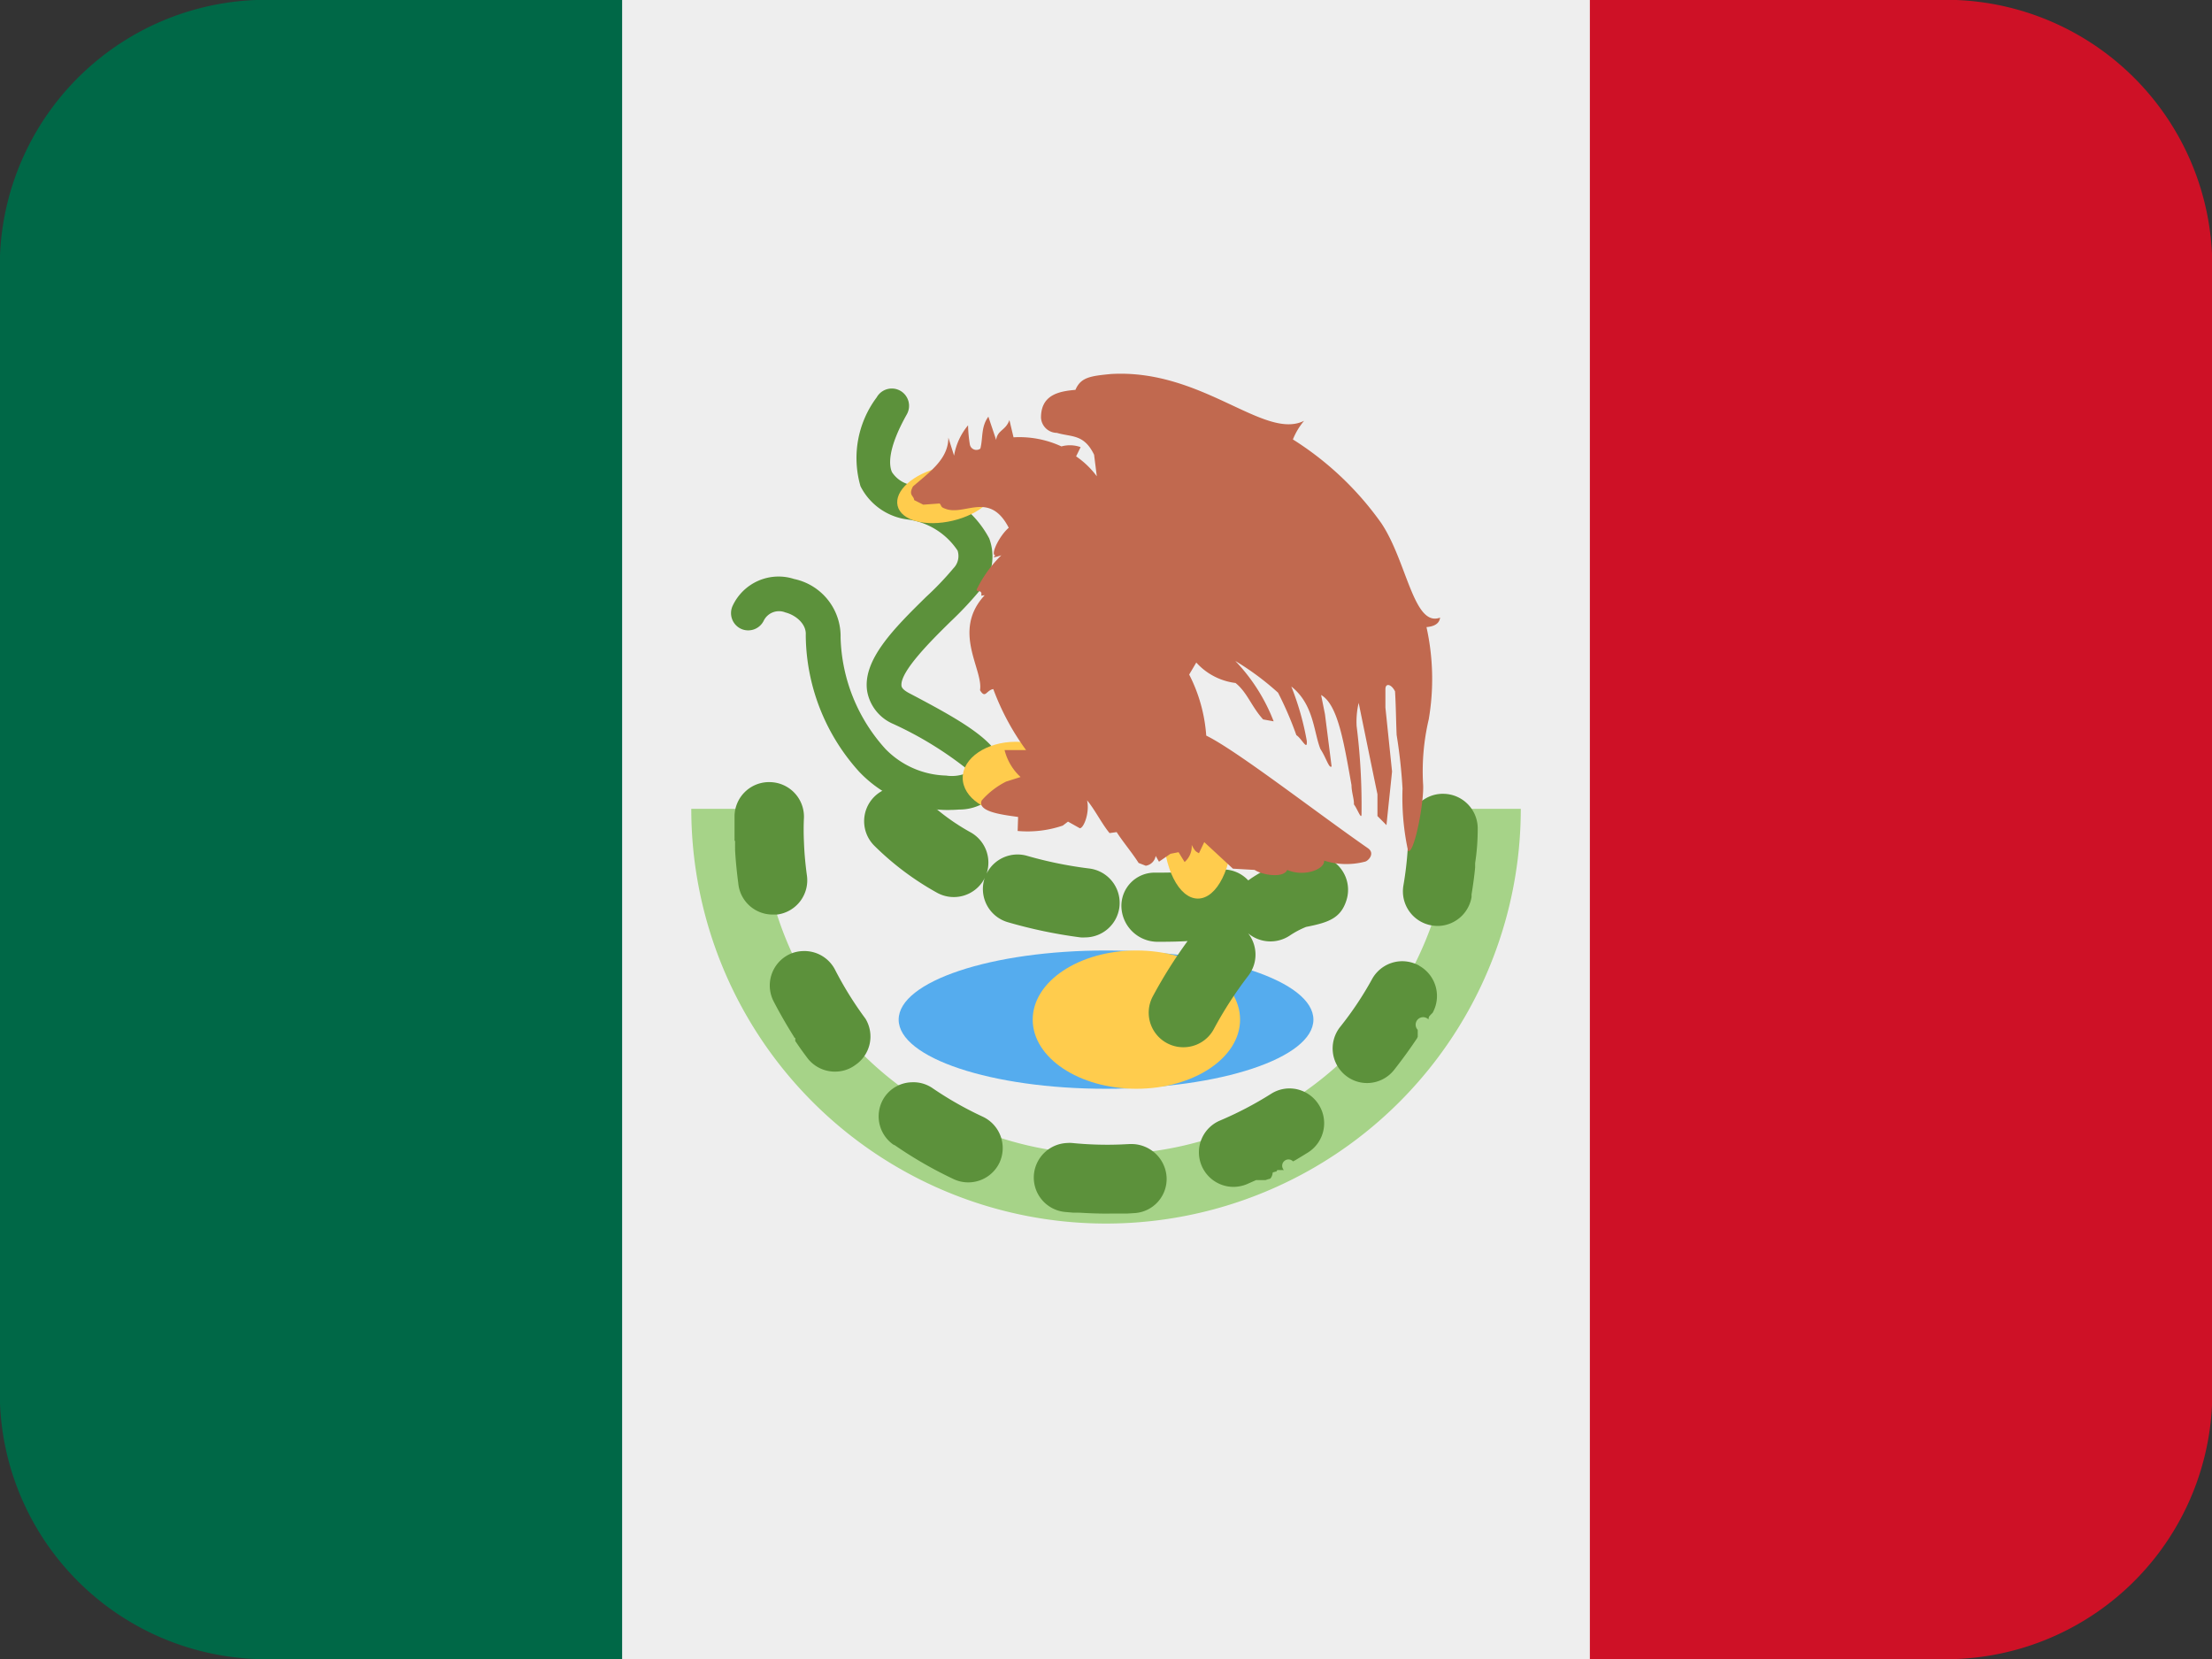 <svg class="flatlang" xmlns="http://www.w3.org/2000/svg" width="33.333" height="25" viewBox="0 0 33.333 25"><rect x="0" y="0" width="33.333" height="25" fill="#333333" stroke="none"/><g transform="translate(0 38.75)"><g transform="translate(0 -38.75)"><path d="M-.833,0A4.016,4.016,0,0,0-5,3.846V21.154A4.016,4.016,0,0,0-.833,25H6.458V0Z" transform="translate(5)" fill="#006847"></path><g transform="translate(21.875)"><path d="M-1.458,0H-8.75V25h7.292a4.016,4.016,0,0,0,4.167-3.846V3.846A4.016,4.016,0,0,0-1.458,0" transform="translate(8.75)" fill="#ce1126"></path></g><path d="M13.75-13.75H28.333v-25H13.75Z" transform="translate(-4.375 38.75)" fill="#eee"></path><g transform="translate(10.417 12.188)"><path d="M-2.292,0A5.208,5.208,0,0,1-7.5,5.208,5.208,5.208,0,0,1-12.708,0H-13.75A6.25,6.25,0,0,0-7.5,6.25,6.25,6.25,0,0,0-1.25,0Z" transform="translate(13.75)" fill="#a6d388"></path></g><g transform="translate(11.601 14.332)"><path d="M-.2-.057A.519.519,0,0,0-.685-.339.51.51,0,0,0-.9-.285a.522.522,0,0,0-.228.7c.095.184.2.365.308.537a0,0,0,0,1,0,0,.022.022,0,0,0,0,.006h0L-.8.973h0A.022.022,0,0,1-.8.98s0,0,0,0A.01.01,0,0,0-.8.987h0l0,.005V1l0,.005V1s0,0,0,0,0,0,0,0l0,0s0,0,0,0,0,0,0,0l0,0,0,.005a0,0,0,0,1,0,0l0,0a.009.009,0,0,0,0,.006v0a.01.01,0,0,0,0,.005,0,0,0,0,0,0,0,.063.063,0,0,0,.007.01,0,0,0,0,0,0,0,.019.019,0,0,0,.005.007h0c.053.08.109.157.168.236a.521.521,0,0,0,.439.208.51.51,0,0,0,.287-.1A.518.518,0,0,0,.258.68,5.308,5.308,0,0,1-.2-.057" transform="translate(1.183 0.339)" fill="#5c913b"></path></g><g transform="translate(11.069 11.786)"><path d="M-.218-.281c-.022-.162-.038-.328-.044-.5-.006-.125-.006-.248,0-.371A.521.521,0,0,0-.77-1.684H-.808a.52.52,0,0,0-.5.506c0,.107,0,.216,0,.324a.059.059,0,0,1,0,.014h0a.013.013,0,0,1,0,.006h0v.013h0V-.8h0A.009.009,0,0,0-1.3-.8s0,0,0,0,0,0,0,.006,0,0,0,.006,0,0,0,0,0,0,0,0h0s0,0,0,.006h0s0,0,0,.005v.007h0v.007h0v.014a.011.011,0,0,1,0,0h0a.01.01,0,0,0,0,0,0,0,0,0,0,0,0v0s0,0,0,0V-.7h0v.009s0,0,0,0v0s0,0,0,0h0v0a.147.147,0,0,1,0,.021.023.023,0,0,0,0,.008h0v0h0v0h0c.009.167.026.333.048.5A.519.519,0,0,0-.713.311l.05,0A.52.52,0,0,0-.218-.281" transform="translate(1.308 1.684)" fill="#5c913b"></path></g><g transform="translate(15.583 17.222)"><path d="M-.29,0H-.3L-.425.006a5.3,5.3,0,0,1-.74-.022.451.451,0,0,0-.075,0,.523.523,0,0,0-.5.469.521.521,0,0,0,.466.57l.13.011h.057a.007.007,0,0,1,.006,0h.013a.068.068,0,0,0,.015,0c.157.01.317.016.478.013a.139.139,0,0,0,.021,0h.064a0,0,0,0,1,.005,0h.022a0,0,0,0,1,0,0h.112c.044,0,.089-.005.132-.007A.515.515,0,0,0,.258.49.531.531,0,0,0-.29,0" transform="translate(1.738 0.018)" fill="#5c913b"></path></g><g transform="translate(13.241 16.305)"><path d="M-.314-.1a5.281,5.281,0,0,1-.754-.428.509.509,0,0,0-.316-.091A.513.513,0,0,0-1.792-.4a.52.52,0,0,0,.134.723h0s0,0,.006,0l.006.006h0l.006,0h0l.006.005h0A6.241,6.241,0,0,0-.752.841.514.514,0,0,0-.512.889a.521.521,0,0,0,.451-.3A.522.522,0,0,0-.314-.1" transform="translate(1.883 0.623)" fill="#5c913b"></path></g><g transform="translate(18.067 16.401)"><path d="M-.268,0A.519.519,0,0,0-.527.083a5.356,5.356,0,0,1-.765.4.519.519,0,0,0-.278.682.522.522,0,0,0,.5.318.544.544,0,0,0,.18-.04l.14-.062h0l.006,0s0,0,0,0,0,0,0,0,0,0,0,0,0,0,0,0,0,0,0,0h.007s0,0,0,0a.006.006,0,0,1,.005,0h0l.005,0h0l.005,0h0s0,0,.005,0,0,0,0,0l.005,0h0s0,0,.006,0l.006,0h0l.005,0h0a.009.009,0,0,0,.006,0s0,0,0,0H-.64s0,0,.006,0,0,0,0,0,0,0,0,0h0s0,0,.006,0l.008,0,.006,0h0l.007,0a0,0,0,0,1,0,0l.014-.006.007,0,.015-.008.008,0,.005,0h0a.064.064,0,0,1,.015-.007h0l.006,0h0A.149.149,0,0,0-.5,1.266l.007,0,.015-.008.007,0h0a.01.01,0,0,1,.007,0,.009.009,0,0,1,.005-.005l.008,0,.006,0h0L-.43,1.23h0l.007,0s0,0,0,0l0,0h0l.007,0,.006,0h0l.006,0h0l.007,0h0l.006,0h0l.005,0h0s0,0,0,0a0,0,0,0,0,0,0,.006.006,0,0,0,.005,0h0l.005,0h0l.006,0s0,0,0,0l.006,0s0,0,0,0a.008.008,0,0,1,0,0s0,0,0,0l.006,0s0,0,0,0,0,0,0,0h0l0,0,0,0a.005.005,0,0,1,0,0l0,0s0,0,0,0l0,0h0a.007.007,0,0,1,0,0s0,0,0,0,0,0,0,0,0,0,0,0h0l0,0s0,0,0,0l0,0s0,0,.005,0,0,0,0,0l0,0s0,0,0,0l0,0s0,0,0,0l0,0s0,0,0,0,.006,0,.008,0,0,0,0,0,0,0,0,0l.007,0s0,0,0,0l.007,0h0A.03.03,0,0,1-.192,1.1l.008-.005a.1.1,0,0,1,.021-.011h0c.066-.04.133-.08.2-.122A.521.521,0,0,0,.193.242.523.523,0,0,0-.268,0" transform="translate(1.611 0.001)" fill="#5c913b"></path></g><g transform="translate(21.141 11.962)"><path d="M-.121,0H-.145a.521.521,0,0,0-.5.519,5.1,5.1,0,0,1-.075.864.521.521,0,0,0,.425.6.565.565,0,0,0,.109.008.523.523,0,0,0,.493-.434V1.551a0,0,0,0,0,0,0s0,0,0,0,0,0,0,0h0s0,0,0,0v0s0,0,0,0v0h0v0h0a0,0,0,0,0,0,0h0V1.517c.022-.134.041-.27.054-.406a0,0,0,0,1,0,0,.005.005,0,0,0,0,0h0a.006.006,0,0,1,0,0V1.09s0,0,0,0h0a.01.01,0,0,1,0,0v0a0,0,0,0,0,0,0v0s0,0,0,0,0,0,0,0h0v0s0,0,0,0V1.055a.042.042,0,0,0,0-.011h0s0,0,0,0h0C.388.869.4.7.4.523A.522.522,0,0,0-.121,0" transform="translate(0.727)" fill="#5c913b"></path></g><g transform="translate(20.082 14.485)"><path d="M-.261-.013A.531.531,0,0,0-.535-.078.521.521,0,0,0-.969.191a5.036,5.036,0,0,1-.482.722.522.522,0,0,0,.084.731.514.514,0,0,0,.347.113.521.521,0,0,0,.385-.2q.181-.23.344-.474a.13.13,0,0,1,.01-.021h0l0-.006h0s0,0,0-.007a.007.007,0,0,0,0-.005h0a.022.022,0,0,1,0-.006h0a.011.011,0,0,0,0-.007s0,0,0,0,0,0,0-.006h0s0,0,0-.005,0,0,0,0l0-.006s0,0,0,0,0,0,0,0l0,0s0,0,0-.005h0s0,0,0-.006a0,0,0,0,0,0,0s0,0,0,0a0,0,0,0,1,0,0s0,0,0-.005,0,0,0,0l0,0s0,0,0,0v0h0l0-.005s0,0,0,0,0,0,0-.006,0,0,0,0,0,0,0,0,0,0,0,0,0,0,0,0a0,0,0,0,1,0,0s0,0,0-.005,0,0,0,0,0,0,0,0a0,0,0,0,1,0,0s0,0,0,0,0,0,0,0,0,0,0,0,0,0,0,0l0,0s0,0,0,0,0,0,0,0l0,0s0,0,0,0v0l0-.005v0a0,0,0,0,0,0,0s0,0,0,0l0,0a.011.011,0,0,0,0-.005s0,0,0,0v0a.014.014,0,0,1,0-.005s0,0,0,0,0,0,0,0l0,0a.008.008,0,0,1,0,0s0,0,0,0,0,0,0,0,0,0,0,0,0,0,0-.005l0,0s0,0,0-.006h0a.008.008,0,0,1,0,0l0,0A.008.008,0,0,1-.118.8s0,0,0,0,0,0,0-.006,0,0,0,0l0,0s0,0,0,0,0,0,0-.005,0,0,0,0l0-.006,0,0s0,0,0-.006h0s0,0,.005-.005,0,0,0-.006h0l0-.006s0,0,0,0A.54.54,0,0,1-.057.7a.522.522,0,0,0-.2-.709" transform="translate(1.563 0.078)" fill="#5c913b"></path></g><g transform="translate(13.542 14.323)"><path d="M-1.25-.208c0,.576-1.4,1.042-3.125,1.042S-7.5.368-7.5-.208-6.1-1.25-4.375-1.25-1.25-.784-1.25-.208" transform="translate(7.5 1.25)" fill="#55acee"></path></g><g transform="translate(15.562 14.323)"><path d="M-.625-.208c0,.576-.7,1.042-1.562,1.042S-3.75.368-3.75-.208s.7-1.042,1.563-1.042S-.625-.784-.625-.208" transform="translate(3.75 1.25)" fill="#ffcc4d"></path></g><g transform="translate(13.021 11.849)"><path d="M-.666-.455a.492.492,0,0,1-.068,0,7.271,7.271,0,0,1-1.1-.23.521.521,0,0,1-.351-.648l.006-.02-.011.024a.522.522,0,0,1-.709.2,4.3,4.3,0,0,1-.945-.709.521.521,0,0,1,0-.736.521.521,0,0,1,.736,0,3.245,3.245,0,0,0,.717.536.522.522,0,0,1,.24.622.521.521,0,0,1,.615-.267A6.076,6.076,0,0,0-.6-1.493.522.522,0,0,1-.15-.908a.522.522,0,0,1-.516.453M.813,1.2A.521.521,0,0,1,.355.431,7.134,7.134,0,0,1,.878-.4C.734-.391.584-.389.431-.389A.546.546,0,0,1-.119-.91a.5.5,0,0,1,.492-.521l.084,0c.308,0,.625-.019.908-.046a.517.517,0,0,1,.427.163l.045-.032a2.531,2.531,0,0,1,.293-.168.492.492,0,0,1,.22-.1l.038-.007a1.274,1.274,0,0,1,.388-.073.521.521,0,0,1,.419.213.52.52,0,0,1,.078.462c-.085.277-.275.34-.61.406a1.356,1.356,0,0,0-.248.132.525.525,0,0,1-.624-.035.521.521,0,0,1,0,.641,5.863,5.863,0,0,0-.517.8A.519.519,0,0,1,.813,1.2" transform="translate(3.997 2.732)" fill="#5c913b"></path></g><g transform="translate(11.016 5.856)"><path d="M-.659-1.27a1.845,1.845,0,0,1-1.366-.582,3.1,3.1,0,0,1-.8-2.055c.012-.165-.149-.3-.307-.34a.256.256,0,0,0-.325.122A.261.261,0,0,1-3.8-4a.261.261,0,0,1-.127-.346A.763.763,0,0,1-3-4.751a.882.882,0,0,1,.7.884,2.6,2.6,0,0,0,.677,1.678,1.321,1.321,0,0,0,.912.4.576.576,0,0,0,.361-.062,5.419,5.419,0,0,0-1.159-.717A.661.661,0,0,1-1.9-3.063c-.071-.474.417-.954.887-1.417A4.543,4.543,0,0,0-.6-4.912a.263.263,0,0,0,.063-.267A1.067,1.067,0,0,0-1.3-5.649a.924.924,0,0,1-.7-.5,1.524,1.524,0,0,1,.244-1.339.261.261,0,0,1,.355-.1.261.261,0,0,1,.1.354c-.3.533-.268.775-.225.872a.443.443,0,0,0,.334.2,1.539,1.539,0,0,1,1.132.8A.781.781,0,0,1-.184-4.6a5.317,5.317,0,0,1-.459.491c-.27.265-.77.757-.739.97.006.043.065.081.111.106.782.411,1.3.707,1.408,1.071a.475.475,0,0,1-.044.374.735.735,0,0,1-.609.311q-.069.006-.144.006" transform="translate(3.951 7.62)" fill="#5c913b"></path></g><g transform="translate(17.53 11.458)"><path d="M-.208-.208C-.208.368-.442.833-.729.833S-1.25.368-1.25-.208s.233-1.042.521-1.042.521.467.521,1.042" transform="translate(1.25 1.25)" fill="#ffcc4d"></path></g><g transform="translate(14.501 11.179)"><path d="M-.321-.109c0,.3-.359.543-.8.543s-.8-.243-.8-.543.36-.543.8-.543.8.243.8.543" transform="translate(1.927 0.651)" fill="#ffcc4d"></path></g><g transform="translate(13.523 7.008)"><path d="M-.3-.053c.052.221-.236.479-.645.576s-.781,0-.833-.225.235-.48.644-.577.781,0,.834.226" transform="translate(1.781 0.315)" fill="#ffcc4d"></path></g><g transform="translate(13.727 5.631)"><path d="M-1.5-1.438c.094.073.253-.759.229-1.019a3.41,3.41,0,0,1,.086-.963,3.612,3.612,0,0,0-.034-1.39c.087-.008.192-.035.205-.143-.4.15-.5-.851-.887-1.425A4.7,4.7,0,0,0-3.232-7.638a1.019,1.019,0,0,1,.169-.281c-.6.3-1.532-.786-2.911-.705-.309.03-.455.049-.535.239-.257.021-.519.079-.519.418a.242.242,0,0,0,.239.23c.225.066.408.015.561.329l.041.325a1.311,1.311,0,0,0-.312-.3l.068-.139a.478.478,0,0,0-.289-.011,1.51,1.51,0,0,0-.722-.137l-.062-.26c-.056.159-.182.151-.2.3-.035-.109-.082-.244-.117-.351-.114.154-.079.32-.121.481A.1.1,0,0,1-8.1-7.561a2.063,2.063,0,0,1-.027-.29.965.965,0,0,0-.211.457l-.086-.272c0,.32-.272.511-.533.736-.073.135.012.136.018.206l.137.069.247-.018c.04.051.007.055.114.089.288.079.647-.265.927.277-.128.108-.258.361-.218.409.051,0-.1.073.106.006a1.859,1.859,0,0,0-.368.508c-.025.06.089-.007.065.1l.052-.006c-.5.54-.017,1.12-.07,1.431.083.135.093,0,.2-.017a3.766,3.766,0,0,0,.494.919l-.324,0a.827.827,0,0,0,.241.406l-.218.069a1.211,1.211,0,0,0-.368.285c-.072.176.347.218.549.248l-.007.211a1.651,1.651,0,0,0,.68-.081l.079-.06.178.1c.059,0,.152-.237.109-.421.115.136.224.356.339.494l.107-.015c.1.155.232.309.331.465l.108.042A.179.179,0,0,0-5.3-1.362l.05.087.173-.119.122-.024.091.148a.312.312,0,0,0,.107-.258c.054.107.069.1.109.126l.08-.168.432.4.327.019c.118.079.436.128.491,0,.263.113.572-.015.556-.14a1.11,1.11,0,0,0,.614.016c.045-.006.159-.119.051-.2-.8-.556-1.984-1.477-2.441-1.7a2.38,2.38,0,0,0-.257-.92l.107-.181a.954.954,0,0,0,.591.308c.177.141.239.354.416.549l.159.029A2.734,2.734,0,0,0-4.1-4.3a4.137,4.137,0,0,1,.644.478,5.277,5.277,0,0,1,.276.64c.083.053.169.247.157.085a4.178,4.178,0,0,0-.233-.818c.341.269.336.687.439.943.086.129.13.3.168.261l-.1-.787-.058-.289c.251.145.341.7.458,1.359,0,.105.043.221.036.289.053.067.116.251.115.142a9.551,9.551,0,0,0-.074-1.323,1.236,1.236,0,0,1,.031-.348c.092.447.19.931.283,1.377v.328l.136.137c.027-.27.057-.54.084-.808l-.1-.964v-.275c0-.1.089-.079.145.031.014.235.014.421.024.656a7.92,7.92,0,0,1,.089.808,3.8,3.8,0,0,0,.082.933" transform="translate(8.988 8.629)" fill="#c1694f"></path></g></g></g></svg>